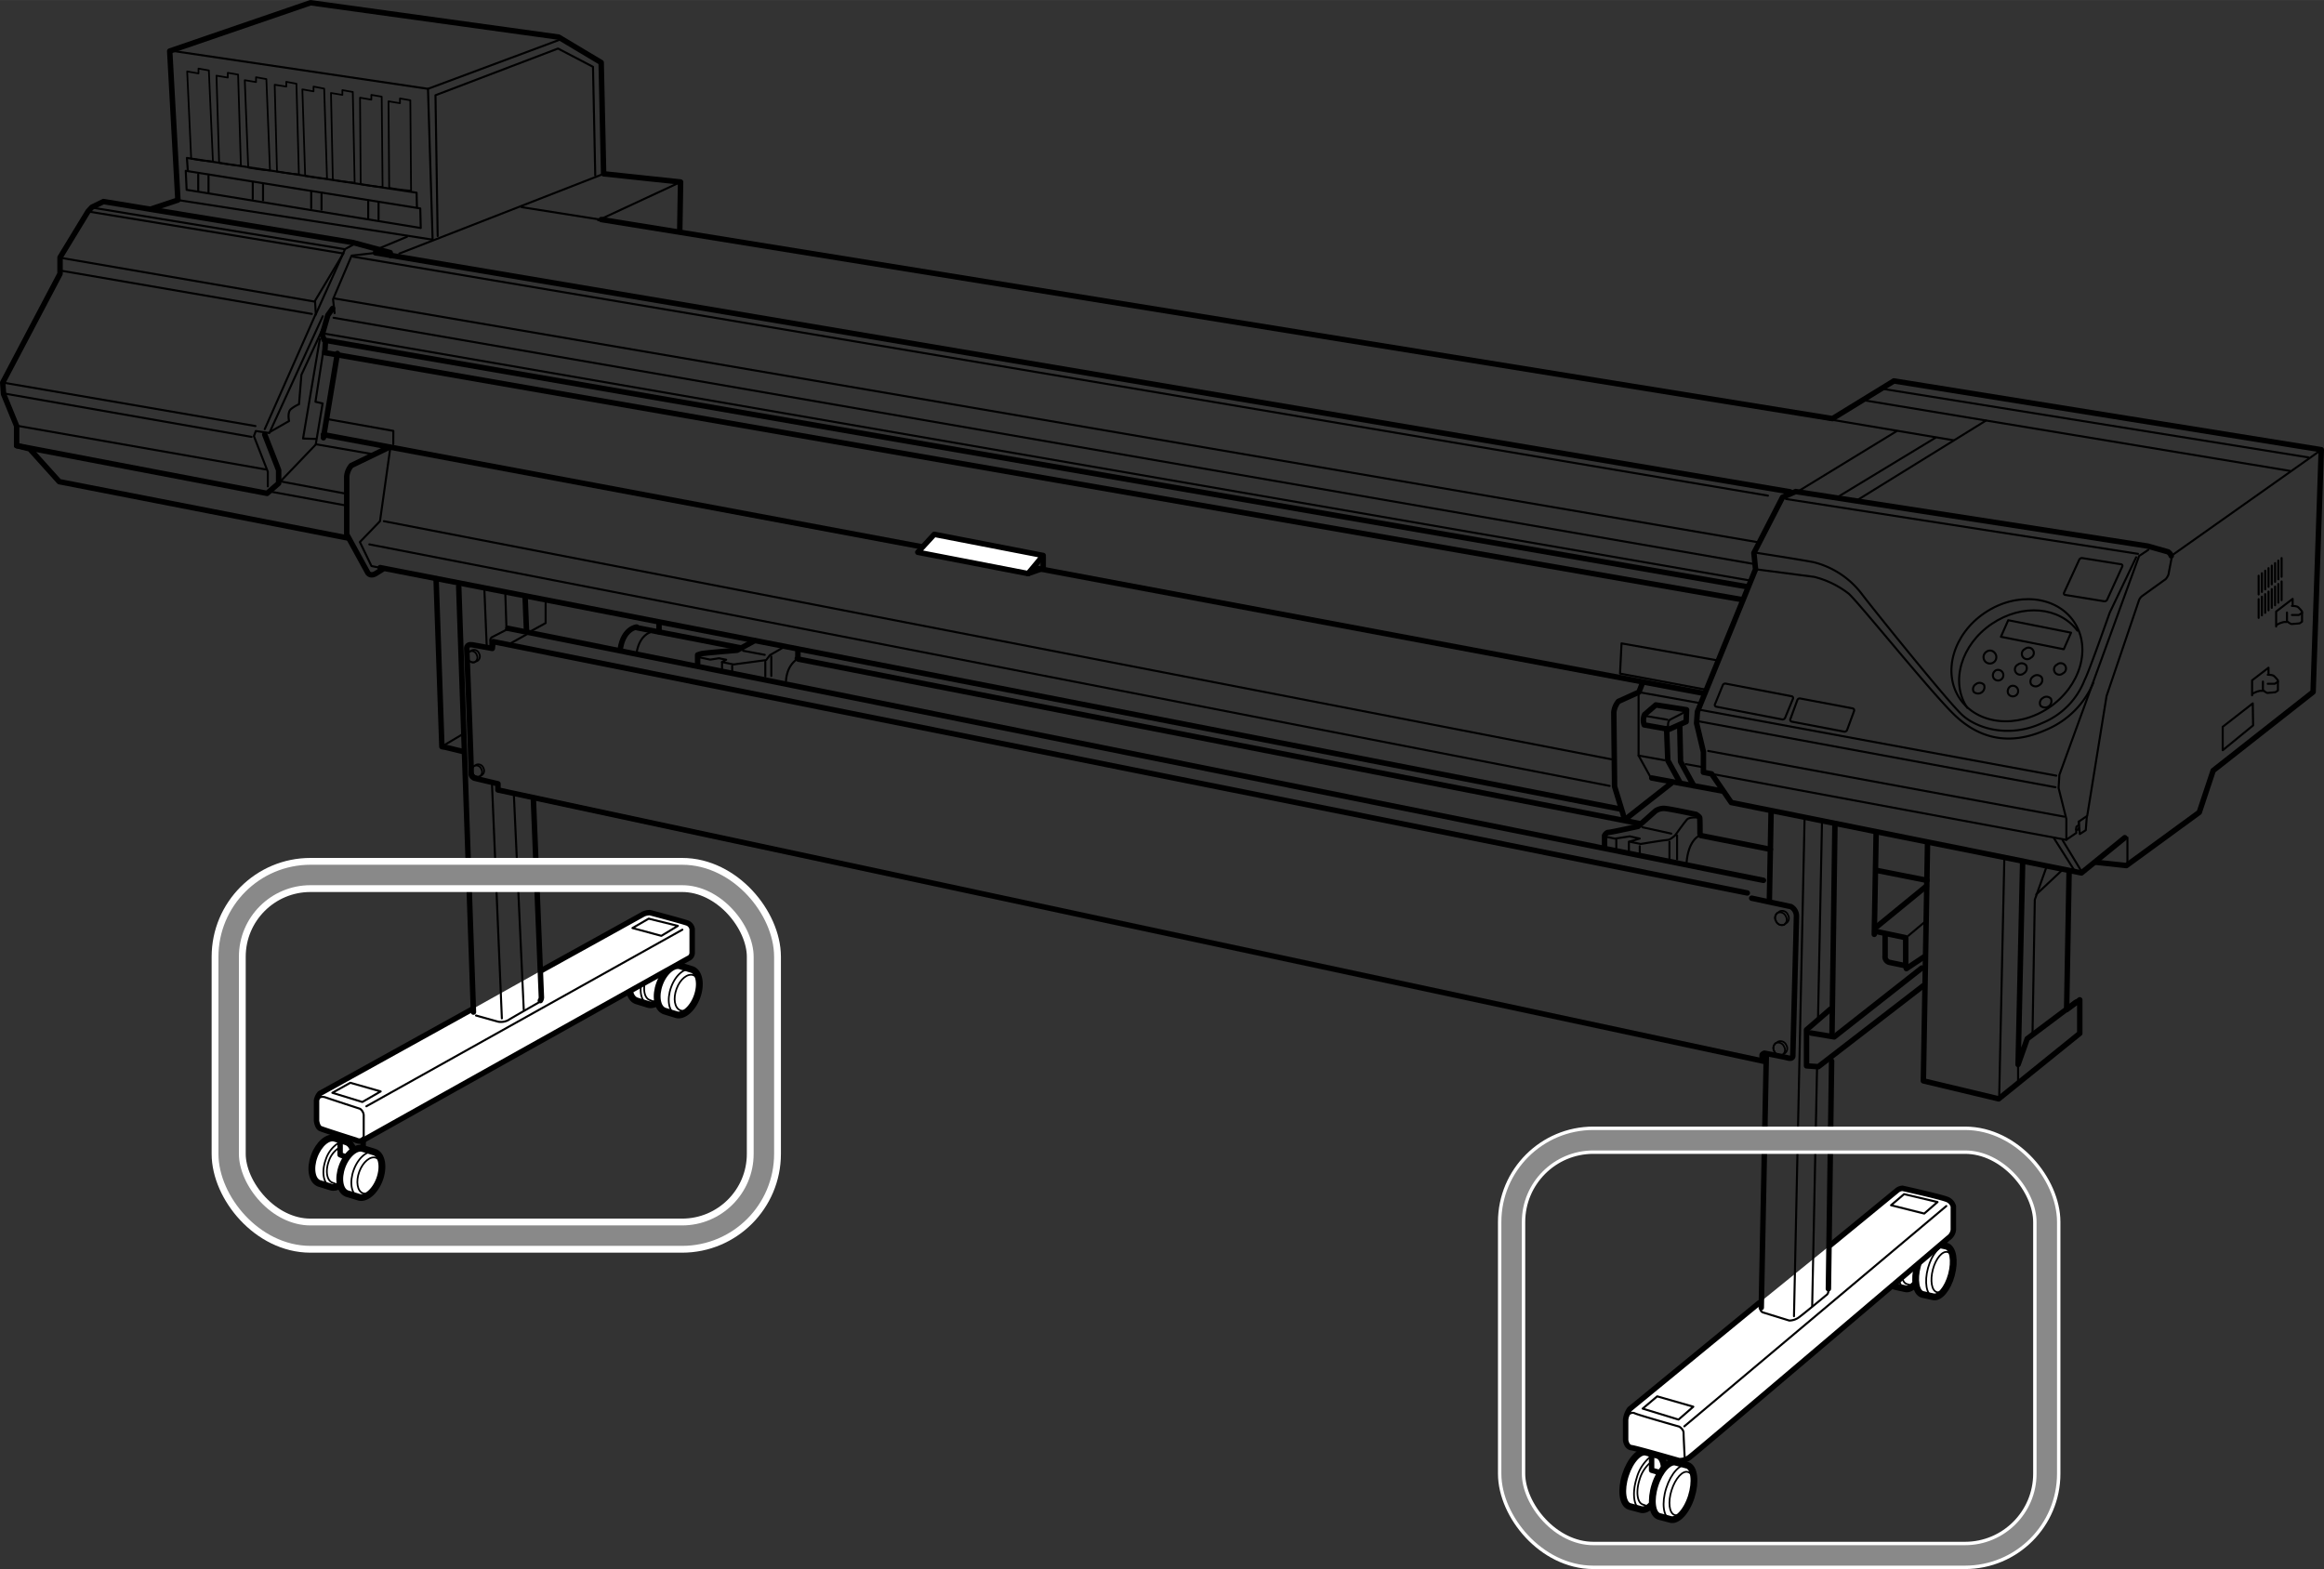 <svg xmlns="http://www.w3.org/2000/svg" width="120.28mm" height="81.22mm" viewBox="0 0 340.96 230.23"><rect x="0" y="0" width="340.96" height="230.23" fill="#333333" stroke="none"/><defs><style>.cls-1,.cls-5{fill:#fff;}.cls-1,.cls-2,.cls-3,.cls-4,.cls-5,.cls-6,.cls-8{stroke:#000;}.cls-1,.cls-10,.cls-11,.cls-12{stroke-miterlimit:10;}.cls-10,.cls-11,.cls-12,.cls-2,.cls-3,.cls-4,.cls-6,.cls-7,.cls-8,.cls-9{fill:none;}.cls-2,.cls-3,.cls-4,.cls-5,.cls-6,.cls-7,.cls-8{stroke-linecap:round;stroke-linejoin:round;}.cls-2{stroke-width:0.75px;}.cls-3{stroke-width:0.25px;}.cls-4,.cls-5{stroke-width:0.8px;}.cls-6{stroke-width:0.3px;}.cls-10,.cls-12,.cls-7{stroke:#fff;}.cls-7{stroke-width:2px;}.cls-10{stroke-width:5px;}.cls-11{stroke:#898989;stroke-width:3px;}.cls-12{stroke-width:4px;}</style></defs><g id="レイヤー_2" data-name="レイヤー 2"><path class="cls-1" d="M281.52,181.67c-.29-.08-1.28-.26-1.54-.33-1-.28-2.17,1.15-2.72,3.2s-.23,3.93.72,4.2c.29.09,1.28.26,1.53.34.95.28,2.17-1.16,2.73-3.2s.23-3.93-.72-4.21"/><path class="cls-2" d="M280.38,181.43l-.4-.09c-1-.28-2.17,1.15-2.72,3.2s-.23,3.93.72,4.2c.29.09,1.28.26,1.53.34.95.28,2.17-1.16,2.73-3.2"/><path class="cls-3" d="M282.48,184.57a8.08,8.08,0,0,1-.24,1.31c-.56,2-1.78,3.48-2.73,3.2s-1.27-2.16-.71-4.2a5.58,5.58,0,0,1,1.64-2.9"/><path class="cls-1" d="M285.58,182.85c-.29-.08-1.28-.26-1.53-.34-1-.27-2.17,1.16-2.73,3.21s-.23,3.93.72,4.2c.29.09,1.28.26,1.54.34.95.28,2.17-1.16,2.72-3.21s.23-3.92-.72-4.2"/><path class="cls-2" d="M285.58,182.85c-.29-.08-1.28-.26-1.53-.34-1-.27-2.17,1.16-2.73,3.21s-.23,3.93.72,4.2c.29.09,1.28.26,1.54.34.95.28,2.17-1.16,2.72-3.21S286.53,183.13,285.58,182.85Z"/><path class="cls-3" d="M285.74,183.71c.76.22,1,1.71.57,3.34s-1.4,2.76-2.16,2.54-1-1.71-.57-3.34S285,183.49,285.74,183.71Z"/><path class="cls-3" d="M280.39,182.86a4.85,4.85,0,0,0-1.2,2.21c-.44,1.62-.18,3.11.57,3.33l.86.26"/><path class="cls-3" d="M285.58,182.85c.95.28,1.28,2.16.72,4.2s-1.77,3.49-2.72,3.21-1.28-2.16-.72-4.2S284.63,182.57,285.58,182.85Z"/><polyline class="cls-4" points="280.67 181.6 280.76 183.72 281.68 183.94"/><path class="cls-1" d="M50.9,167.56c-.32-.12-1.41-.42-1.69-.52-1.05-.39-2.43.77-3.1,2.58s-.36,3.59.68,4c.32.12,1.42.42,1.7.53,1,.38,2.43-.77,3.1-2.58s.36-3.59-.69-4"/><path class="cls-2" d="M49.65,167.18l-.44-.14c-1.05-.39-2.43.77-3.1,2.58s-.36,3.59.68,4c.32.12,1.42.42,1.7.53,1,.38,2.43-.77,3.1-2.58"/><path class="cls-3" d="M51.89,170.36a6.82,6.82,0,0,1-.3,1.18c-.67,1.81-2.06,3-3.1,2.58s-1.36-2.17-.69-4a4.5,4.5,0,0,1,1.9-2.44"/><path class="cls-1" d="M55,169.06c-.32-.11-1.42-.42-1.7-.52-1-.38-2.43.77-3.1,2.58s-.36,3.59.68,4c.32.11,1.42.41,1.7.52,1,.38,2.43-.77,3.1-2.58s.36-3.59-.68-4"/><path class="cls-2" d="M55,169.06c-.32-.11-1.42-.42-1.7-.52-1-.38-2.43.77-3.1,2.58s-.36,3.59.68,4c.32.11,1.42.41,1.7.52,1,.38,2.43-.77,3.1-2.58S56.06,169.45,55,169.06Z"/><path class="cls-3" d="M55.17,169.88c.83.3,1.07,1.71.54,3.15s-1.63,2.35-2.46,2.05-1.07-1.72-.54-3.16S54.34,169.57,55.17,169.88Z"/><path class="cls-3" d="M49.62,168.5a3.65,3.65,0,0,0-1.38,1.87c-.53,1.44-.29,2.85.54,3.16l.94.35"/><path class="cls-3" d="M55,169.06c1,.39,1.35,2.17.68,4s-2.06,3-3.1,2.58-1.35-2.17-.68-4S54,168.68,55,169.06Z"/><polyline class="cls-4" points="49.9 166.78 49.9 169.43 50.82 169.79"/><line class="cls-4" x1="53.28" y1="167.6" x2="53.28" y2="168.35"/><path class="cls-1" d="M243.22,213.54c-.31-.1-1.38-.35-1.65-.44-1-.35-2.4,1.15-3.1,3.34s-.44,4.24.58,4.59c.31.1,1.37.34,1.65.44,1,.34,2.4-1.15,3.1-3.34s.44-4.25-.58-4.59"/><path class="cls-2" d="M242,213.22l-.43-.12c-1-.35-2.4,1.15-3.1,3.34s-.44,4.24.58,4.59c.31.1,1.37.34,1.65.44,1,.34,2.4-1.15,3.1-3.34"/><path class="cls-3" d="M244.12,216.72a8.6,8.6,0,0,1-.32,1.41c-.7,2.19-2.09,3.68-3.1,3.34s-1.28-2.4-.58-4.59a6.14,6.14,0,0,1,1.92-3.06"/><path class="cls-1" d="M247.57,215c-.31-.11-1.38-.35-1.65-.44-1-.34-2.41,1.15-3.11,3.34s-.44,4.25.58,4.59c.31.1,1.38.34,1.65.44,1,.34,2.41-1.15,3.1-3.34s.44-4.25-.57-4.59"/><path class="cls-2" d="M247.57,215c-.31-.11-1.38-.35-1.65-.44-1-.34-2.41,1.15-3.11,3.34s-.44,4.25.58,4.59c.31.1,1.38.34,1.65.44,1,.34,2.41-1.15,3.1-3.34S248.58,215.35,247.57,215Z"/><path class="cls-3" d="M247.7,216c.8.27,1,1.9.46,3.64s-1.66,2.92-2.47,2.65-1-1.91-.45-3.64S246.89,215.67,247.7,216Z"/><path class="cls-3" d="M241.94,214.77a5.22,5.22,0,0,0-1.4,2.34c-.55,1.73-.35,3.36.46,3.63l.91.33"/><path class="cls-3" d="M247.57,215c1,.34,1.27,2.4.57,4.59s-2.09,3.68-3.1,3.34-1.28-2.4-.58-4.59S246.55,214.66,247.57,215Z"/><path class="cls-1" d="M97.45,140.77c-.32-.12-1.41-.42-1.69-.52-1.05-.39-2.44.77-3.1,2.58s-.37,3.59.68,4c.32.12,1.41.42,1.69.52,1,.39,2.44-.77,3.11-2.58s.36-3.59-.69-4"/><path class="cls-2" d="M96.2,140.39l-.44-.14c-1.05-.39-2.44.77-3.1,2.58s-.37,3.59.68,4c.32.12,1.41.42,1.69.52,1,.39,2.44-.77,3.11-2.58"/><path class="cls-3" d="M98.44,143.57a6.5,6.5,0,0,1-.3,1.17c-.67,1.81-2.06,3-3.11,2.58s-1.35-2.16-.68-4a4.52,4.52,0,0,1,1.9-2.45"/><path class="cls-1" d="M101.57,142.27c-.32-.12-1.42-.42-1.7-.52-1-.39-2.43.77-3.1,2.58s-.36,3.59.68,4c.32.12,1.42.42,1.7.52,1,.39,2.43-.76,3.1-2.58s.36-3.58-.68-4"/><path class="cls-2" d="M101.57,142.27c-.32-.12-1.42-.42-1.7-.52-1-.39-2.43.77-3.1,2.58s-.36,3.59.68,4c.32.12,1.42.42,1.7.52,1,.39,2.43-.76,3.1-2.58S102.61,142.66,101.57,142.27Z"/><path class="cls-3" d="M101.72,143.08c.83.31,1.07,1.72.54,3.16s-1.63,2.35-2.46,2-1.07-1.72-.54-3.16S100.89,142.78,101.72,143.08Z"/><path class="cls-3" d="M96.17,141.71a3.65,3.65,0,0,0-1.38,1.87c-.53,1.44-.29,2.85.54,3.15l.94.36"/><path class="cls-3" d="M101.57,142.27c1,.39,1.35,2.17.68,4s-2.06,3-3.1,2.58-1.35-2.16-.69-4S100.52,141.88,101.57,142.27Z"/><polyline class="cls-4" points="96.45 139.99 96.45 142.63 97.36 143"/><line class="cls-4" x1="99.83" y1="140.81" x2="99.83" y2="141.55"/><path class="cls-5" d="M69.3,148.06,46.92,160.45a2.2,2.2,0,0,0-.48,1v3s.11.91.54,1.12,5.22,1.71,5.22,1.71a1.24,1.24,0,0,0,1.33-.11c.8-.48,47.44-26.54,47.44-26.54a.9.9,0,0,0,.58-.8v-3.52a1.16,1.16,0,0,0-.64-.85c-.53-.22-5.54-1.55-5.54-1.55a2.16,2.16,0,0,0-1,.22l-14.94,8.27"/><polyline class="cls-4" points="51.09 78.95 8.69 70.67 4.36 65.86 2.44 65.38 2.44 62.5 0.52 57.81 0.4 56.13 8.81 40.16 8.81 37.76 12.92 31.01 13.48 30.4 15.18 29.57 51.81 35.59 57.25 37.06 57.34 37.5"/><polyline class="cls-4" points="22.14 30.67 26.1 29.35 24.9 7.49 45.56 0.4 81.96 5.44 88.2 9.17 88.56 25.5 99.85 26.7 99.73 33.79"/><polyline class="cls-4" points="88.21 32.21 268.85 61.42 277.86 55.89 340.56 65.98 339.36 101.53 324.7 113.06 322.66 119.19 311.97 127 307.53 126.52"/><path class="cls-4" d="M311.73,122.91l-6.36,5.17L254,117.75l-2.88-4.2-1.21-.24v-3l-1-4.2.12-1.68,8.53-20.9-.24-2.4,4.2-8.17,1.93-.84,51.64,8,3,.85a2.35,2.35,0,0,1,.31.29,2.64,2.64,0,0,1,.15.3"/><polyline class="cls-4" points="282.79 123.88 282.18 158.59 293.23 161.23 305.13 151.62 305.13 146.7 303.2 148.14 303.56 128.08"/><path class="cls-4" d="M258.76,155.71l-185.7-39.8V115l-3.46-.82s-.53-.23-.47-.7-.65-18.22-.65-18.22-.14-.82.83-.65l2.92.53.12-1,184,36.88"/><line class="cls-4" x1="74.51" y1="92.19" x2="258.72" y2="129.17"/><line class="cls-4" x1="69.46" y1="148.5" x2="67.3" y2="86.04"/><line class="cls-4" x1="55.77" y1="83.28" x2="237.74" y2="118.71"/><line class="cls-4" x1="275.24" y1="127.69" x2="282.71" y2="129.17"/><line class="cls-4" x1="249.51" y1="122.59" x2="259.74" y2="124.62"/><line class="cls-4" x1="117.18" y1="96.72" x2="240.47" y2="120.82"/><line class="cls-4" x1="93.51" y1="92.11" x2="108.58" y2="95.04"/><line class="cls-6" x1="54.18" y1="79.87" x2="236.15" y2="115.31"/><line class="cls-4" x1="259.84" y1="119.19" x2="259.59" y2="132.03"/><line class="cls-4" x1="268.78" y1="151.6" x2="269.21" y2="120.87"/><path class="cls-5" d="M258.1,191.16l-19,15.59a3.34,3.34,0,0,0-.6,1.57v3s.12,1,.84,1.09,7,1.9,7,1.9a2.4,2.4,0,0,0,1.68-.6c1-.72,37.84-32.07,37.84-32.07a1.66,1.66,0,0,0,.72-1.2V177a1.55,1.55,0,0,0-1.08-1.07c-1-.37-6.37-1.57-6.37-1.57a1.43,1.43,0,0,0-.72.24l-9.84,8.07"/><line class="cls-6" x1="285.55" y1="176.96" x2="247.11" y2="209.28"/><path class="cls-6" d="M238.79,207.94a.75.75,0,0,1,1.12-.54c1,.38,6.45,1.92,6.45,1.92s.64.38.64.91.16,3.52.16,3.52"/><line class="cls-6" x1="293.31" y1="160.77" x2="294.06" y2="126.02"/><line class="cls-6" x1="100.11" y1="136.41" x2="53.75" y2="162.32"/><path class="cls-6" d="M46.71,161.25s.21-.53,1.12-.21,5,1.65,5,1.65a1.27,1.27,0,0,1,.53.91v3.19s-.53.59-.85.54"/><line class="cls-4" x1="77.24" y1="92.48" x2="77.04" y2="87.54"/><path class="cls-4" d="M79.28,146.81a.9.9,0,0,0,.15-.47l-1.17-28.9"/><path class="cls-6" d="M69.84,149l3.25.91a2.3,2.3,0,0,0,1.44-.21c.59-.38,4.42-2.56,4.42-2.56a1.31,1.31,0,0,0,.33-.32"/><line class="cls-6" x1="71.41" y1="94.8" x2="71.07" y2="86.63"/><line class="cls-6" x1="73.63" y1="149.42" x2="72.18" y2="115.03"/><polyline class="cls-4" points="63.98 84.93 64.83 109.55 65.42 109.66 67.87 110.25"/><line class="cls-6" x1="301.57" y1="115.51" x2="249.36" y2="105.86"/><line class="cls-6" x1="301.68" y1="113.81" x2="249.48" y2="104.16"/><line class="cls-6" x1="302.82" y1="119.82" x2="250.61" y2="110.18"/><polyline class="cls-6" points="251.29 113.58 303.16 123.23 303.16 120.16 302.02 115.62 302.14 113.69 313.83 81.58 315.19 80.67"/><line class="cls-6" x1="304.57" y1="128.08" x2="301.34" y2="122.98"/><path class="cls-6" d="M340.56,66,318.68,81.47l-.54,2.83a2.07,2.07,0,0,1-.41.67l-3.43,2.47a1.45,1.45,0,0,0-.53.77l-4.71,13.91-2.84,17.59-1.24.84,0,.57s-.33.06-.36.27a5.39,5.39,0,0,0,0,.82l-1.47,1"/><line class="cls-6" x1="312.12" y1="126.63" x2="312.12" y2="122.89"/><line class="cls-6" x1="283.95" y1="64.23" x2="269.57" y2="72.95"/><line class="cls-6" x1="273.65" y1="58.76" x2="335.96" y2="69.09"/><line class="cls-6" x1="291.36" y1="61.71" x2="272.63" y2="73.29"/><line class="cls-6" x1="278.26" y1="63.26" x2="263.89" y2="72.04"/><line class="cls-4" x1="262.64" y1="72.16" x2="55.07" y2="37.09"/><line class="cls-6" x1="259.38" y1="72.72" x2="51.8" y2="37.66"/><line class="cls-6" x1="257.76" y1="79.53" x2="48.97" y2="43.77"/><line class="cls-6" x1="257.16" y1="82.72" x2="48.94" y2="46.62"/><line class="cls-6" x1="256.73" y1="85.17" x2="47.5" y2="48.93"/><polyline class="cls-4" points="256.34 86.09 47.58 49.91 47.27 49.13 48.1 46.25 48.8 45.25"/><polyline class="cls-4" points="255.66 87.99 47.65 51.74 47.73 50.43"/><line class="cls-6" x1="62.79" y1="13.03" x2="25.34" y2="7.47"/><polyline class="cls-6" points="61.17 30.36 61.12 28.27 27.42 23.17 27.55 25"/><polygon class="cls-6" points="61.66 30.58 27.25 25.06 27.38 27.85 61.73 33.45 61.66 30.58"/><polyline class="cls-6" points="26.1 29.35 63.47 35.16 62.79 13.03 81.97 5.88"/><line class="cls-6" x1="99.85" y1="26.7" x2="87.76" y2="32.32"/><line class="cls-6" x1="88.55" y1="25.51" x2="58.59" y2="37.2"/><line class="cls-6" x1="90.14" y1="32.55" x2="76.52" y2="30.39"/><line class="cls-6" x1="9.22" y1="37.88" x2="46.1" y2="44.24"/><line class="cls-6" x1="8.88" y1="39.7" x2="45.76" y2="46.06"/><line class="cls-6" x1="0.59" y1="56.16" x2="37.48" y2="62.51"/><line class="cls-6" x1="0.71" y1="57.75" x2="36.91" y2="64.1"/><line class="cls-6" x1="2.75" y1="62.51" x2="38.95" y2="68.87"/><polyline class="cls-6" points="50.37 37.19 46.22 44.13 46.33 46.05 38.84 62.97"/><polyline class="cls-6" points="47.35 46.4 39.52 63.53 37.53 63.24 37.25 63.99 39.29 69.21 39.29 71.36"/><polyline class="cls-4" points="2.44 65.38 39.18 72.39 40.88 70.91 40.88 68.98 38.84 63.76"/><line class="cls-6" x1="40.88" y1="70.91" x2="46.33" y2="65.22"/><line class="cls-6" x1="39.86" y1="72.16" x2="50.73" y2="74.16"/><line class="cls-6" x1="46.39" y1="65.19" x2="54.66" y2="66.63"/><line class="cls-6" x1="41.04" y1="70.61" x2="50.73" y2="72.43"/><path class="cls-4" d="M245.17,114.94s-5.79,4.54-6.36,5-.68-.46-.68-.46l-1.25-4.08s-.11-10.1-.11-10.9a3,3,0,0,1,.68-1.59l3-1.36.57-1.47"/><line class="cls-6" x1="56.32" y1="76.47" x2="236.54" y2="111.43"/><line class="cls-4" x1="242.33" y1="114.15" x2="252.77" y2="116.08"/><polyline class="cls-6" points="249.49 103.18 240.4 101.55 240.4 110.86 242.22 114.15"/><line class="cls-6" x1="247.33" y1="112.11" x2="249.82" y2="112.56"/><line class="cls-6" x1="240.4" y1="110.86" x2="244.23" y2="111.55"/><path class="cls-6" d="M257.56,83.52l8.6,1.12a13.54,13.54,0,0,1,5.11,2.5c1.81,1.7,12.37,14.87,15.66,17.93s7.6,4.54,13.28,2a12.9,12.9,0,0,0,6.92-6.92"/><path class="cls-6" d="M257.76,81.12s5.91.91,8.29,1.36a12.75,12.75,0,0,1,7,4.54c1.71,2.27,12.6,15.78,14.76,17.82s6.92,3.52,11.8,1.25a11.19,11.19,0,0,0,6.24-6.35c.57-1,3.66-9.82,3.66-9.82l3.89-8.15"/><path class="cls-6" d="M291.22,89.9c4.63-3.11,10.48-2.51,13.07,1.34s.93,9.49-3.7,12.6-10.48,2.51-13.07-1.34S286.59,93,291.22,89.9Z"/><path class="cls-6" d="M291.42,95.64a.87.87,0,0,1,1.2.12.94.94,0,1,1-1.2-.12Z"/><path class="cls-6" d="M289.9,100.38a.85.85,0,0,1,1.19.12.94.94,0,0,1-1.53,1A.85.85,0,0,1,289.9,100.38Z"/><path class="cls-6" d="M292.83,98.35a.78.78,0,1,1-.34,1.15A.84.84,0,0,1,292.83,98.35Z"/><path class="cls-6" d="M297.08,95.23a.78.78,0,1,1,.86,1.28.78.78,0,1,1-.86-1.28Z"/><path class="cls-6" d="M296.06,97.51a.86.86,0,0,1,1.2.12.88.88,0,0,1-.34,1.16.78.78,0,1,1-.86-1.28Z"/><path class="cls-6" d="M295,100.68a.78.78,0,1,1-.34,1.15A.86.86,0,0,1,295,100.68Z"/><path class="cls-6" d="M298.33,99.24a.86.86,0,0,1,1.2.13.85.85,0,0,1-.34,1.15.86.86,0,0,1-1.2-.12A.87.87,0,0,1,298.33,99.24Z"/><path class="cls-6" d="M301.8,97.51a.78.78,0,1,1,.86,1.28.78.78,0,1,1-.86-1.28Z"/><path class="cls-6" d="M299.71,102.42a.85.85,0,0,1,1.2.12.94.94,0,0,1-1.54,1A.85.85,0,0,1,299.71,102.42Z"/><path class="cls-6" d="M288.62,103.85c-2.53-3.76-.91-9.28,3.61-12.32s9.92-2.48,12.55,1"/><polyline class="cls-6" points="49.09 45.94 48.86 43.9 51.59 37.5 56.2 36.98"/><polyline class="cls-6" points="57.23 65.93 55.75 76.47 52.8 79.53 54.5 83.05 58.93 83.96"/><line class="cls-4" x1="47.45" y1="63.77" x2="249.82" y2="101.7"/><path class="cls-6" d="M237.77,94.74"/><path class="cls-6" d="M67.07,62.9"/><path class="cls-6" d="M236.44,96.67"/><path class="cls-6" d="M63.78,64.46"/><polyline class="cls-6" points="251.84 96.87 237.9 94.4 237.68 98.83 250.39 101.21"/><line class="cls-4" x1="275.25" y1="122.36" x2="274.98" y2="137.09"/><path class="cls-6" d="M74.47,92.31l-2.33,1.2a.59.59,0,0,0-.21.49,6.69,6.69,0,0,1,0,.92"/><line class="cls-6" x1="77.28" y1="93.07" x2="74.62" y2="94.55"/><path class="cls-3" d="M57,14.86l.1,12.69a27.13,27.13,0,0,0,3.21.42L60.2,14.71l-1.52-.27v.7Z"/><path class="cls-3" d="M52.82,14.33l.1,12.7a29.38,29.38,0,0,0,3.21.42L56,14.18l-1.52-.26v.7Z"/><path class="cls-3" d="M48.56,13.64l.27,12.74a29.2,29.2,0,0,0,3.2.42l-.27-13.31-1.53-.27,0,.7Z"/><path class="cls-3" d="M44.36,13.11l.41,12.7a29.71,29.71,0,0,0,3.21.42L47.56,13,46,12.7l0,.7Z"/><path class="cls-3" d="M40.3,12.43l.34,12.73a29.38,29.38,0,0,0,3.21.42l-.36-13.3L42,12l0,.7Z"/><path class="cls-3" d="M35.91,11.76l.51,12.83a29,29,0,0,0,3.19.42L39.08,11.6l-1.52-.27,0,.71Z"/><path class="cls-3" d="M31.76,11.1l.39,12.8a27,27,0,0,0,3.19.41l-.41-13.37-1.51-.26,0,.7Z"/><path class="cls-3" d="M27.46,10.48l.59,12.8a27.07,27.07,0,0,0,3.19.42l-.6-13.37-1.52-.27,0,.71Z"/><polyline class="cls-6" points="46.27 46.25 50.63 36.54 52.07 35.76"/><line class="cls-6" x1="50.37" y1="37.19" x2="12.83" y2="31.01"/><line class="cls-6" x1="50.46" y1="36.54" x2="13.7" y2="30.49"/><path class="cls-4" d="M57.09,65.62,51.55,68.3a2.92,2.92,0,0,0-.68,1.59V78.4L53.94,84s.34.68,1.24.12l.91-.57"/><polyline class="cls-6" points="46.33 65.17 47.33 59.19 46.28 58.95 47.45 51.39"/><polyline class="cls-4" points="242.31 213.42 242.31 215.72 243.28 216"/><polyline class="cls-4" points="296.75 126.44 296.08 156.19 297.42 152.41 304.55 147.06"/><polyline class="cls-6" points="300.2 127.33 298.53 132.01 298.2 151.51"/><line class="cls-6" x1="298.75" y1="131.23" x2="302.54" y2="127.67"/><line class="cls-6" x1="296.08" y1="156.19" x2="296.08" y2="158.65"/><polyline class="cls-4" points="275.35 136.69 279.59 137.58 279.59 141.74 279.69 142.12 282.24 140.42"/><path class="cls-4" d="M257,131.79l5.74,1.23a1.58,1.58,0,0,1,.82,1.35c0,.94-.53,20.57-.53,20.57s0,.47-.7.29-3.46-.7-3.46-.7-.35.11-.35.29v.82"/><line class="cls-6" x1="67.9" y1="107.71" x2="65.14" y2="109.35"/><polyline class="cls-6" points="57.7 65.17 57.71 63.22 47.92 61.47"/><line class="cls-4" x1="49.5" y1="51.86" x2="47.45" y2="64.23"/><path class="cls-6" d="M39.65,63.35l2.76-1.58s-.3-1.29.29-1.76a5.15,5.15,0,0,1,1.17-.7L44.22,55l3.23-7"/><polyline class="cls-6" points="46.92 49.75 44.46 64.34 46.33 64.4"/><path class="cls-4" d="M242.93,103.43l-1.64,1.41a2,2,0,0,0-.06,1.52l3.63.65,2.52-1.12.06-1.75Z"/><path class="cls-6" d="M247.15,104.49,245,105.6s-.41.29-.24,1.17"/><line class="cls-6" x1="244.63" y1="105.6" x2="241.58" y2="105.07"/><polyline class="cls-4" points="246.44 106.42 246.56 111.75 248.49 115.27"/><polyline class="cls-4" points="244.51 106.89 244.69 111.58 246.44 114.74"/><path class="cls-4" d="M235.41,124.36l0-1.76s.23-.47.59-.47,4.33-.88,4.33-.88l2.58-2.29a2.37,2.37,0,0,1,1.17-.35c.65,0,4.75.88,4.75.88s.47.29.53.47.05,2.4.05,2.4"/><path class="cls-6" d="M235.61,122.77l1.32.28,2.18-.34,1.46.33-1.52.45,1.65.34s3.64-.6,4-.6,1.06-.66,1.06-.66,1.32-1.85,1.72-2.31,1.81-.3,1.81-.3"/><line class="cls-6" x1="238.98" y1="123.5" x2="238.98" y2="125.02"/><line class="cls-6" x1="237.13" y1="123.17" x2="237.13" y2="124.49"/><line class="cls-6" x1="244.93" y1="123.5" x2="244.93" y2="125.94"/><line class="cls-6" x1="246.05" y1="122.57" x2="246.05" y2="126.08"/><line class="cls-6" x1="245.2" y1="122.31" x2="240.96" y2="121.38"/><line class="cls-6" x1="240.57" y1="124.16" x2="240.57" y2="125.28"/><path class="cls-4" d="M110.71,94l-2.57,1.41s-4.82.4-5.15.48-.64.2-.64.2v1.29"/><path class="cls-6" d="M117,96.66a3.76,3.76,0,0,0-1.48,2.08,4.79,4.79,0,0,0-.2,1.16"/><path class="cls-4" d="M117.06,95.4v1.21l-.09,0"/><polyline class="cls-6" points="114.97 94.96 112.96 96.12 112.4 96.85 107.62 97.49 105.93 97.14 106.54 96.8 105.49 96.58 104.2 96.78 102.59 96.44"/><line class="cls-6" x1="105.93" y1="97.14" x2="105.93" y2="98.13"/><line class="cls-6" x1="107.42" y1="97.69" x2="107.42" y2="98.5"/><line class="cls-6" x1="112.28" y1="97.09" x2="112.28" y2="99.26"/><line class="cls-6" x1="113.16" y1="96.32" x2="113.16" y2="99.18"/><line class="cls-6" x1="112.2" y1="96.08" x2="109.02" y2="95.48"/><path class="cls-4" d="M93.39,92s-1.89.2-2.37,3.13"/><path class="cls-6" d="M95.76,92.67s-1.89.2-2.37,3.13"/><path class="cls-6" d="M249.12,122.73s-1.43.71-1.68,3.85"/><line class="cls-4" x1="96.69" y1="91.58" x2="96.69" y2="92.71"/><polyline class="cls-6" points="77.84 92.63 80.05 91.42 80.05 88.45"/><line class="cls-6" x1="74.31" y1="92.39" x2="74.14" y2="87.24"/><line class="cls-6" x1="76.84" y1="148.13" x2="75.39" y2="116.58"/><line class="cls-6" x1="267.31" y1="120.57" x2="266.73" y2="149.3"/><polygon class="cls-6" points="243.13 204.88 241 206.68 246.26 208.29 248.43 206.4 243.13 204.88"/><polygon class="cls-6" points="51.4 158.87 48.76 160.34 53.16 161.69 55.85 160.14 51.4 158.87"/><polygon class="cls-6" points="95.17 134.79 92.79 136.17 97.03 137.31 99.45 135.85 95.17 134.79"/><polygon class="cls-6" points="279.35 175.21 277.44 176.84 282.31 178.06 284.26 176.37 279.35 175.21"/><polygon class="cls-6" points="302.78 95.26 293.56 93.43 294.63 91 303.85 92.83 302.78 95.26"/><path class="cls-6" d="M309.14,88a.43.43,0,0,1-.43.22L303,87.29a.22.22,0,0,1-.18-.32l2.24-4.87a.43.43,0,0,1,.43-.22l5.69.91a.23.23,0,0,1,.19.32Z"/><path class="cls-6" d="M271,107.08a.4.4,0,0,1-.42.27l-7.72-1.47a.27.27,0,0,1-.18-.39l1-2.74a.38.38,0,0,1,.42-.27l7.72,1.46a.29.29,0,0,1,.19.4Z"/><path class="cls-6" d="M261.91,105.29a.41.41,0,0,1-.42.27l-9.7-1.87a.26.26,0,0,1-.17-.39l1.12-2.74a.4.4,0,0,1,.43-.26l9.7,1.86a.27.27,0,0,1,.17.39Z"/><polyline class="cls-6" points="306.16 119.85 306.01 121.81 305.13 122.38 304.98 120.55"/><path class="cls-6" d="M304.59,121.69s.3.24.39-.18"/><line class="cls-6" x1="302.61" y1="123.28" x2="305.37" y2="127.83"/><line class="cls-6" x1="262.02" y1="73.21" x2="313.67" y2="81.26"/><path class="cls-6" d="M332.71,99s.52,0,.77.1.72.72.72.72v1.49l-.36.25s-1,.11-1.18.11-.66-.42-.66-.42V100"/><polyline class="cls-6" points="330.41 102.02 330.41 99.82 332.82 97.97 332.82 98.79"/><path class="cls-6" d="M330.51,101.77a3.34,3.34,0,0,1,1.08-.41H332"/><polyline class="cls-6" points="334.2 100.02 333.74 100.33 332.71 100.33"/><path class="cls-6" d="M336.25,88.9s.51,0,.77.1.72.72.72.72v1.49l-.36.25s-1,.1-1.18.1-.67-.41-.67-.41V89.87"/><polyline class="cls-6" points="333.94 91.92 333.94 89.72 336.36 87.87 336.36 88.69"/><path class="cls-6" d="M334.05,91.67a3.26,3.26,0,0,1,1.07-.41h.36"/><polyline class="cls-6" points="337.74 89.92 337.28 90.23 336.25 90.23"/><polygon class="cls-6" points="330.51 103.2 326.1 106.64 326.1 110.08 330.56 106.43 330.51 103.2"/><line class="cls-6" x1="338.66" y1="67.11" x2="276.26" y2="57.06"/><line class="cls-6" x1="267.08" y1="61.31" x2="286.57" y2="64.59"/><line class="cls-4" x1="275.34" y1="135.98" x2="282.62" y2="130.02"/><path class="cls-4" d="M276.57,137.3v2.93a.86.86,0,0,0,.75,1l2.27.47"/><line class="cls-6" x1="279.97" y1="137.3" x2="282.33" y2="135.32"/><polyline class="cls-4" points="281.95 142.03 269.1 152.14 265.7 151.57"/><polyline class="cls-4" points="268.54 148.07 265.04 151.1 265.04 156.39 266.77 156.51 282.18 144.62"/><line class="cls-4" x1="259.14" y1="154.88" x2="258.4" y2="191.86"/><line class="cls-4" x1="268.25" y1="189.1" x2="268.72" y2="155.68"/><path class="cls-6" d="M268.26,188.86c.11,1-.32,1.17-.32,1.17s-3.14,2.61-3.94,3.2a2.47,2.47,0,0,1-1.49.53l-3.79-1.17s-.62-.09-.5-1.11"/><line class="cls-6" x1="263.2" y1="193.12" x2="264.75" y2="120.32"/><line class="cls-6" x1="266.58" y1="156.86" x2="265.87" y2="191.65"/><path class="cls-3" d="M261.71,135.69a.92.92,0,0,1-1.15-.54.89.89,0,0,1,.27-1.24c.2-.1.12-.12.33-.22a.91.91,0,0,1,1.15.54.9.9,0,0,1-.26,1.24C261.84,135.57,261.92,135.59,261.71,135.69Z"/><path class="cls-3" d="M262,134.45a.92.92,0,0,0-1.15-.54.9.9,0,0,0-.27,1.24.92.92,0,0,0,1.15.54A.9.9,0,0,0,262,134.45Z"/><path class="cls-3" d="M261.47,154.8a.92.92,0,0,1-1.15-.54.9.9,0,0,1,.26-1.24c.21-.1.13-.11.34-.21a.92.92,0,0,1,1.15.54.89.89,0,0,1-.26,1.23C261.6,154.69,261.68,154.7,261.47,154.8Z"/><path class="cls-3" d="M261.74,153.57a.93.93,0,0,0-1.16-.55.9.9,0,0,0-.26,1.24.92.92,0,0,0,1.15.54A.89.89,0,0,0,261.74,153.57Z"/><path class="cls-3" d="M69.65,97.15a.8.8,0,0,1-1-.52A.79.79,0,0,1,69,95.56c.19-.08.12-.09.3-.17a.8.8,0,0,1,1,.53A.78.78,0,0,1,70,97C69.76,97.06,69.83,97.07,69.65,97.15Z"/><path class="cls-3" d="M69.94,96.09a.8.8,0,0,0-1-.53.79.79,0,0,0-.29,1.07.8.8,0,0,0,1,.52A.78.78,0,0,0,69.94,96.09Z"/><path class="cls-3" d="M70.34,113.94a.8.8,0,0,1-1-.52.79.79,0,0,1,.29-1.07c.19-.08.12-.09.3-.17a.8.8,0,0,1,1,.53.78.78,0,0,1-.29,1.06C70.46,113.85,70.53,113.87,70.34,113.94Z"/><path class="cls-3" d="M70.63,112.88a.8.8,0,0,0-1-.53.79.79,0,0,0-.29,1.07.8.8,0,0,0,1,.52A.78.78,0,0,0,70.63,112.88Z"/><path class="cls-6" d="M246,94.2"/><line class="cls-6" x1="45.66" y1="28.09" x2="45.66" y2="30.54"/><line class="cls-6" x1="47.17" y1="28.31" x2="47.17" y2="30.76"/><line class="cls-6" x1="37.08" y1="26.72" x2="37.08" y2="29.18"/><line class="cls-6" x1="38.59" y1="26.94" x2="38.59" y2="29.39"/><line class="cls-6" x1="29.08" y1="25.57" x2="29.08" y2="28.02"/><line class="cls-6" x1="30.59" y1="25.79" x2="30.59" y2="28.24"/><line class="cls-6" x1="54.02" y1="29.54" x2="54.02" y2="31.99"/><line class="cls-6" x1="55.54" y1="29.75" x2="55.54" y2="32.2"/><line class="cls-6" x1="59.72" y1="34.73" x2="55.75" y2="36.39"/><polyline class="cls-6" points="64.21 34.63 63.89 13.97 81.87 7.12 87 9.8 87.33 25.74"/><line class="cls-6" x1="331.37" y1="84.47" x2="331.37" y2="87.22"/><line class="cls-6" x1="331.85" y1="84.1" x2="331.85" y2="86.85"/><line class="cls-6" x1="332.33" y1="83.73" x2="332.33" y2="86.48"/><line class="cls-6" x1="332.82" y1="83.36" x2="332.82" y2="86.11"/><line class="cls-6" x1="333.3" y1="82.99" x2="333.3" y2="85.74"/><line class="cls-6" x1="333.78" y1="82.62" x2="333.78" y2="85.37"/><line class="cls-6" x1="334.26" y1="82.25" x2="334.26" y2="85"/><line class="cls-6" x1="334.74" y1="81.88" x2="334.74" y2="84.63"/><line class="cls-6" x1="331.37" y1="87.91" x2="331.37" y2="90.66"/><line class="cls-6" x1="331.85" y1="87.54" x2="331.85" y2="90.29"/><line class="cls-6" x1="332.33" y1="87.17" x2="332.33" y2="89.92"/><line class="cls-6" x1="332.82" y1="86.8" x2="332.82" y2="89.55"/><line class="cls-6" x1="333.3" y1="86.43" x2="333.3" y2="89.18"/><line class="cls-6" x1="333.78" y1="86.06" x2="333.78" y2="88.81"/><line class="cls-6" x1="334.26" y1="85.68" x2="334.26" y2="88.43"/><line class="cls-6" x1="334.74" y1="85.31" x2="334.74" y2="88.06"/><path class="cls-6" d="M137.07,77.17"/><path class="cls-6" d="M98.34,69.66"/><polyline class="cls-4" points="153.05 81.69 153.05 83.38 150.83 84.16"/><polygon class="cls-5" points="134.65 81.03 150.83 84.16 153.05 81.5 137.07 78.4 134.65 81.03"/><path class="cls-7" d="M251.59,199.63"/><path class="cls-7" d="M46.39,118.85"/><path class="cls-8" d="M251.59,199.63"/><path class="cls-8" d="M46.39,118.85"/><path class="cls-9" d="M46.39,118.85"/><path class="cls-7" d="M46.39,118.85"/><path class="cls-8" d="M46.39,118.85"/><path class="cls-9" d="M46.39,118.85"/></g><g id="レイヤー_3" data-name="レイヤー 3"><rect class="cls-10" x="33.55" y="128.38" width="78.52" height="52.92" rx="12"/><rect class="cls-11" x="33.55" y="128.38" width="78.52" height="52.92" rx="12"/><rect class="cls-12" x="221.77" y="167.3" width="78.52" height="60.92" rx="12"/><rect class="cls-11" x="221.77" y="167.3" width="78.52" height="60.92" rx="12"/></g></svg>